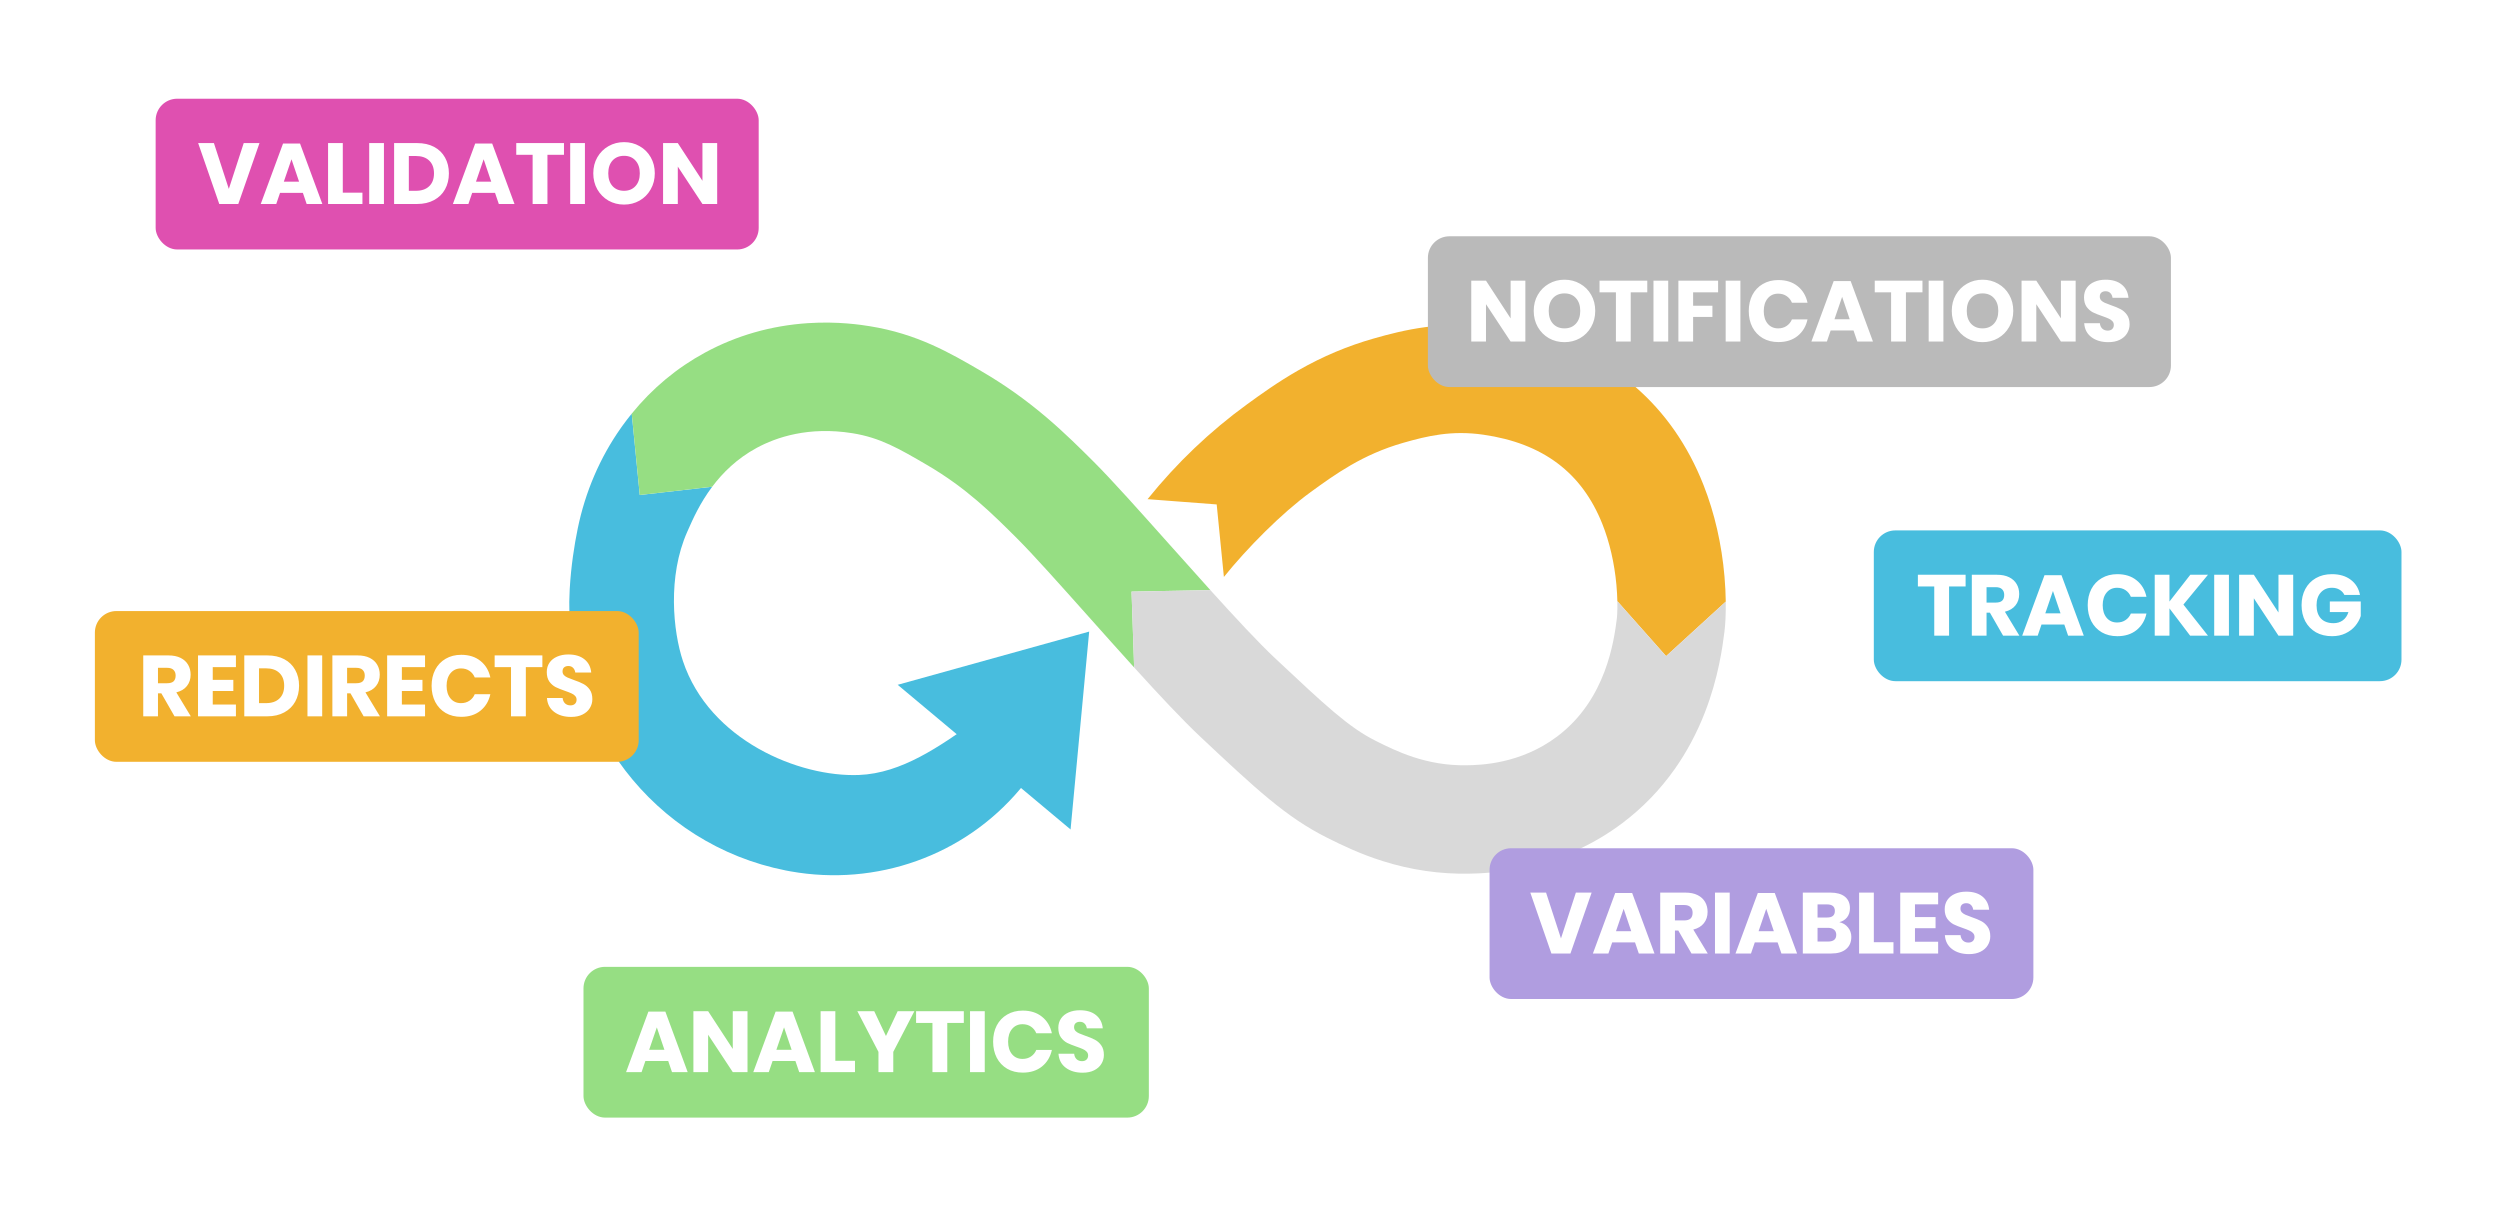 <svg width="527" height="256" viewBox="0 0 527 256" fill="none" xmlns="http://www.w3.org/2000/svg">
<path d="M225.676 174.853L189.231 144.358L229.6 133.138L225.676 174.853Z" fill="#48BDDE"/>
<path d="M363.791 126.819C363.769 125.212 363.688 123.431 363.524 121.538C362.931 114.684 361.443 108.194 359.103 102.246C355.826 93.918 350.968 86.935 344.664 81.492C336.989 74.862 327.339 70.667 315.985 69.022C310.789 68.27 305.714 68.248 300.47 68.957C296.325 69.516 292.772 70.446 289.549 71.366C284.038 72.939 278.891 75.107 273.814 77.991C269.363 80.52 265.61 83.246 262.869 85.237C255.082 90.892 248.031 97.617 241.91 105.224L256.478 106.335L257.996 121.62C262.85 115.587 270.146 108.192 276.298 103.725C281.414 100.008 287.214 95.796 295.824 93.338C300.9 91.888 306.012 90.667 312.709 91.637C325.246 93.453 333.444 99.603 337.77 110.44C339.295 114.26 340.323 118.703 340.74 123.286C340.859 124.592 340.915 125.75 340.936 126.73C345.835 132.275 351.211 138.316 351.211 138.316L363.79 126.819H363.791Z" fill="#F2B12E"/>
<path d="M166.666 183.687C184.727 186.911 203.22 180.413 215.015 166.36C215.133 166.219 215.251 166.077 215.369 165.933C222.814 156.864 227.358 136.777 227.358 136.777C227.358 136.777 215.419 145.188 205.538 152.09C198.099 157.285 190.13 163.011 181.064 163.367C168.46 163.86 149.542 156.069 143.964 139.356C141.865 133.068 140.699 121.495 144.867 112.115C144.936 111.958 145.009 111.793 145.086 111.62C146.038 109.463 147.546 106.051 150.135 102.603L134.861 104.344C134.861 104.344 133.918 94.969 133.169 87.195C132.502 88.017 131.852 88.862 131.226 89.732C131.132 89.861 131.04 89.992 130.948 90.121C126.441 96.485 123.365 103.744 121.792 111.382C121.063 114.92 120.38 119.308 120.097 124.187C118.456 152.557 137.774 178 165.655 183.498C165.99 183.564 166.327 183.628 166.667 183.688L166.666 183.687Z" fill="#48BDDE"/>
<path d="M255.143 124.393C252.29 121.237 249.359 117.951 246.561 114.815C240.304 107.8 234.395 101.174 230.578 97.366C227.85 94.644 224.454 91.256 220.544 87.936C216.19 84.24 211.725 81.073 206.892 78.256C200.24 74.379 193.362 70.369 183.306 68.759C181.664 68.496 176.667 67.697 170.282 68.123C162.553 68.639 155.264 70.726 148.62 74.327C142.686 77.542 137.501 81.863 133.167 87.195C133.916 94.969 134.859 104.344 134.859 104.344L150.133 102.603C152.351 99.646 155.365 96.661 159.505 94.417C163.618 92.189 170.457 89.843 179.691 91.322C185.537 92.258 189.454 94.541 195.382 97.998C203.74 102.87 209.178 108.295 214.437 113.543C217.782 116.881 223.477 123.265 229.506 130.025C232.708 133.615 235.951 137.251 239.073 140.695L238.525 124.714C238.525 124.714 247.462 124.525 255.141 124.394L255.143 124.393Z" fill="#96DE83"/>
<path d="M351.211 138.316C351.211 138.316 345.834 132.276 340.936 126.73C340.983 128.912 340.854 130.21 340.846 130.285C340.242 134.983 338.635 147.436 328.269 155.24C320.477 161.106 312.004 161.267 309.22 161.32C300.609 161.483 294.228 158.289 290.005 156.175C284.3 153.317 279.423 148.74 268.738 138.711C265.309 135.493 260.353 130.158 255.143 124.394C247.463 124.525 238.527 124.714 238.527 124.714L239.075 140.695C244.361 146.526 249.299 151.805 253.101 155.373C264.7 166.261 271.09 172.258 279.774 176.607C282.951 178.198 286.736 180.02 291.458 181.512C297.41 183.391 303.532 184.284 309.654 184.168C311.499 184.133 316.399 184.04 322.401 182.623C329.642 180.913 336.24 177.843 342.011 173.498C346.252 170.305 349.964 166.471 353.041 162.104C355.571 158.515 357.701 154.522 359.371 150.238C362.275 142.795 363.109 136.31 363.51 133.193C363.696 131.751 363.827 129.531 363.79 126.82L351.211 138.317V138.316Z" fill="#D9D9D9"/>
<g filter="url(#filter0_d_4005_2)">
<rect x="395" y="108.81" width="111.232" height="31.781" rx="4.54" fill="#48BDDE"/>
<path d="M414.35 118.161V120.63H410.864V131H407.74V120.63H404.29V118.161H414.35ZM422.252 131L419.473 126.151H418.765V131H415.659V118.161H420.962C421.979 118.161 422.839 118.336 423.541 118.687C424.243 119.038 424.77 119.523 425.121 120.14C425.472 120.745 425.648 121.442 425.648 122.229C425.648 123.161 425.387 123.954 424.867 124.608C424.358 125.261 423.614 125.709 422.633 125.951L425.684 131H422.252ZM418.765 124.026H420.69C421.307 124.026 421.761 123.893 422.052 123.627C422.342 123.348 422.488 122.943 422.488 122.41C422.488 121.902 422.336 121.502 422.034 121.212C421.743 120.921 421.295 120.776 420.69 120.776H418.765V124.026ZM435.159 128.657H430.346L429.547 131H426.279L430.982 118.251H434.56L439.263 131H435.958L435.159 128.657ZM434.36 126.296L432.762 121.575L431.145 126.296H434.36ZM446.336 118.034C447.97 118.034 449.32 118.463 450.386 119.323C451.463 120.182 452.159 121.345 452.474 122.81H449.187C448.945 122.216 448.57 121.75 448.061 121.411C447.565 121.072 446.972 120.903 446.282 120.903C445.374 120.903 444.641 121.236 444.084 121.902C443.527 122.568 443.249 123.457 443.249 124.571C443.249 125.685 443.527 126.575 444.084 127.241C444.641 127.895 445.374 128.221 446.282 128.221C446.972 128.221 447.565 128.052 448.061 127.713C448.57 127.374 448.945 126.914 449.187 126.333H452.474C452.159 127.786 451.463 128.948 450.386 129.82C449.32 130.679 447.97 131.109 446.336 131.109C445.089 131.109 443.993 130.837 443.049 130.292C442.105 129.735 441.372 128.96 440.852 127.967C440.343 126.974 440.089 125.842 440.089 124.571C440.089 123.3 440.343 122.168 440.852 121.175C441.372 120.182 442.105 119.414 443.049 118.869C443.993 118.312 445.089 118.034 446.336 118.034ZM460.262 124.444L465.438 131H461.679L457.32 125.243V131H454.215V118.161H457.32V123.809L461.715 118.161H465.438L460.262 124.444ZM469.858 118.161V131H466.753V118.161H469.858ZM483.407 131H480.302L475.108 123.118V131H472.003V118.161H475.108L480.302 126.115V118.161H483.407V131ZM491.563 118.034C493.173 118.034 494.499 118.427 495.54 119.214C496.581 120.001 497.229 121.066 497.483 122.41H494.196C493.978 121.95 493.645 121.587 493.197 121.321C492.749 121.042 492.211 120.903 491.581 120.903C490.6 120.903 489.813 121.236 489.22 121.902C488.627 122.555 488.33 123.445 488.33 124.571C488.33 125.794 488.639 126.732 489.257 127.386C489.886 128.04 490.776 128.367 491.926 128.367C492.665 128.367 493.312 128.167 493.869 127.767C494.426 127.356 494.82 126.775 495.05 126.024H491.127V123.79H497.647V126.859C497.405 127.61 497.017 128.306 496.484 128.948C495.952 129.59 495.268 130.11 494.432 130.51C493.609 130.909 492.665 131.109 491.599 131.109C490.304 131.109 489.172 130.837 488.203 130.292C487.235 129.735 486.484 128.96 485.951 127.967C485.431 126.974 485.171 125.842 485.171 124.571C485.171 123.3 485.431 122.168 485.951 121.175C486.484 120.182 487.229 119.414 488.185 118.869C489.154 118.312 490.28 118.034 491.563 118.034Z" fill="white"/>
</g>
<g filter="url(#filter1_d_4005_2)">
<rect x="314" y="175.81" width="114.637" height="31.781" rx="4.54" fill="#B09DE0"/>
<path d="M325.91 185.161L329.052 194.822L332.194 185.161H335.517L331.05 198H327.036L322.587 185.161H325.91ZM344.662 195.657H339.849L339.05 198H335.782L340.485 185.251H344.063L348.766 198H345.461L344.662 195.657ZM343.863 193.296L342.265 188.575L340.649 193.296H343.863ZM356.566 198L353.787 193.151H353.079V198H349.973V185.161H355.276C356.293 185.161 357.153 185.336 357.855 185.687C358.557 186.038 359.084 186.523 359.435 187.14C359.786 187.745 359.961 188.442 359.961 189.229C359.961 190.161 359.701 190.954 359.181 191.608C358.672 192.261 357.928 192.709 356.947 192.951L359.998 198H356.566ZM353.079 191.026H355.004C355.621 191.026 356.075 190.893 356.366 190.627C356.656 190.348 356.802 189.943 356.802 189.41C356.802 188.902 356.65 188.502 356.348 188.212C356.057 187.921 355.609 187.776 355.004 187.776H353.079V191.026ZM364.624 185.161V198H361.519V185.161H364.624ZM374.722 195.657H369.91L369.111 198H365.842L370.545 185.251H374.123L378.827 198H375.521L374.722 195.657ZM373.923 193.296L372.325 188.575L370.709 193.296H373.923ZM387.734 191.39C388.508 191.571 389.12 191.947 389.568 192.516C390.028 193.085 390.258 193.744 390.258 194.495C390.258 195.597 389.889 196.456 389.15 197.074C388.424 197.691 387.376 198 386.008 198H380.034V185.161H385.863C387.171 185.161 388.182 185.445 388.896 186.014C389.61 186.583 389.967 187.394 389.967 188.448C389.967 189.223 389.762 189.87 389.35 190.391C388.938 190.899 388.399 191.232 387.734 191.39ZM383.139 190.409H385.173C386.251 190.409 386.789 189.949 386.789 189.029C386.789 188.109 386.238 187.649 385.137 187.649H383.139V190.409ZM385.355 195.476C386.505 195.476 387.08 195.004 387.08 194.059C387.08 193.599 386.929 193.242 386.626 192.988C386.323 192.721 385.893 192.588 385.336 192.588H383.139V195.476H385.355ZM395.004 195.621H399.144V198H391.898V185.161H395.004V195.621ZM403.676 187.63V190.318H408.016V192.661H403.676V195.512H408.561V198H400.57V185.161H408.561V187.63H403.676ZM419.55 194.386C419.55 195.064 419.374 195.688 419.023 196.257C418.684 196.826 418.176 197.28 417.498 197.619C416.832 197.958 416.021 198.127 415.064 198.127C413.624 198.127 412.437 197.776 411.505 197.074C410.573 196.372 410.064 195.391 409.979 194.132H413.285C413.333 194.616 413.503 194.997 413.793 195.276C414.096 195.554 414.477 195.694 414.937 195.694C415.337 195.694 415.652 195.585 415.882 195.367C416.112 195.149 416.227 194.858 416.227 194.495C416.227 194.168 416.118 193.896 415.9 193.678C415.694 193.46 415.434 193.284 415.119 193.151C414.804 193.006 414.368 192.836 413.811 192.643C413 192.364 412.334 192.098 411.814 191.844C411.305 191.577 410.863 191.19 410.488 190.681C410.125 190.161 409.943 189.489 409.943 188.666C409.943 187.903 410.137 187.243 410.524 186.686C410.912 186.129 411.444 185.705 412.122 185.415C412.812 185.112 413.599 184.961 414.483 184.961C415.912 184.961 417.044 185.3 417.879 185.978C418.727 186.656 419.205 187.588 419.314 188.775H415.954C415.894 188.351 415.736 188.018 415.482 187.776C415.24 187.521 414.907 187.394 414.483 187.394C414.12 187.394 413.823 187.491 413.593 187.685C413.375 187.879 413.266 188.163 413.266 188.538C413.266 188.841 413.363 189.101 413.557 189.319C413.763 189.525 414.017 189.695 414.32 189.828C414.622 189.961 415.058 190.131 415.627 190.336C416.451 190.615 417.123 190.893 417.643 191.172C418.164 191.438 418.612 191.832 418.987 192.352C419.362 192.873 419.55 193.551 419.55 194.386Z" fill="white"/>
</g>
<g filter="url(#filter2_d_4005_2)">
<rect x="123" y="200.81" width="119.177" height="31.781" rx="4.54" fill="#96DE83"/>
<path d="M140.858 220.657H136.045L135.246 223H131.977L136.681 210.251H140.258L144.962 223H141.657L140.858 220.657ZM140.059 218.296L138.46 213.575L136.844 218.296H140.059ZM157.574 223H154.468L149.274 215.118V223H146.169V210.161H149.274L154.468 218.115V210.161H157.574V223ZM167.672 220.657H162.86L162.061 223H158.792L163.496 210.251H167.073L171.777 223H168.472L167.672 220.657ZM166.873 218.296L165.275 213.575L163.659 218.296H166.873ZM176.089 220.621H180.23V223H172.984V210.161H176.089V220.621ZM192.752 210.161L188.303 218.732V223H185.179V218.732L180.73 210.161H184.289L186.759 215.391L189.229 210.161H192.752ZM203.172 210.161V212.63H199.685V223H196.561V212.63H193.111V210.161H203.172ZM207.586 210.161V223H204.481V210.161H207.586ZM215.596 210.034C217.23 210.034 218.58 210.463 219.646 211.323C220.723 212.182 221.419 213.345 221.734 214.81H218.447C218.205 214.216 217.83 213.75 217.321 213.411C216.825 213.072 216.232 212.903 215.541 212.903C214.633 212.903 213.901 213.236 213.344 213.902C212.787 214.568 212.509 215.457 212.509 216.571C212.509 217.685 212.787 218.575 213.344 219.241C213.901 219.895 214.633 220.221 215.541 220.221C216.232 220.221 216.825 220.052 217.321 219.713C217.83 219.374 218.205 218.914 218.447 218.333H221.734C221.419 219.786 220.723 220.948 219.646 221.82C218.58 222.679 217.23 223.109 215.596 223.109C214.349 223.109 213.253 222.837 212.309 222.292C211.365 221.735 210.632 220.96 210.111 219.967C209.603 218.974 209.349 217.842 209.349 216.571C209.349 215.3 209.603 214.168 210.111 213.175C210.632 212.182 211.365 211.414 212.309 210.869C213.253 210.312 214.349 210.034 215.596 210.034ZM232.7 219.386C232.7 220.064 232.524 220.688 232.173 221.257C231.834 221.826 231.326 222.28 230.648 222.619C229.982 222.958 229.171 223.127 228.214 223.127C226.774 223.127 225.587 222.776 224.655 222.074C223.723 221.372 223.214 220.391 223.129 219.132H226.435C226.483 219.616 226.653 219.997 226.943 220.276C227.246 220.554 227.627 220.694 228.087 220.694C228.487 220.694 228.802 220.585 229.032 220.367C229.262 220.149 229.377 219.858 229.377 219.495C229.377 219.168 229.268 218.896 229.05 218.678C228.844 218.46 228.584 218.284 228.269 218.151C227.954 218.006 227.518 217.836 226.961 217.643C226.15 217.364 225.484 217.098 224.964 216.844C224.455 216.577 224.013 216.19 223.638 215.681C223.275 215.161 223.093 214.489 223.093 213.666C223.093 212.903 223.287 212.243 223.674 211.686C224.062 211.129 224.594 210.705 225.272 210.415C225.962 210.112 226.749 209.961 227.633 209.961C229.062 209.961 230.194 210.3 231.029 210.978C231.877 211.656 232.355 212.588 232.464 213.775H229.104C229.044 213.351 228.886 213.018 228.632 212.776C228.39 212.521 228.057 212.394 227.633 212.394C227.27 212.394 226.973 212.491 226.743 212.685C226.525 212.879 226.416 213.163 226.416 213.538C226.416 213.841 226.513 214.101 226.707 214.319C226.913 214.525 227.167 214.695 227.47 214.828C227.772 214.961 228.208 215.131 228.777 215.336C229.601 215.615 230.273 215.893 230.793 216.172C231.314 216.438 231.762 216.832 232.137 217.352C232.512 217.873 232.7 218.551 232.7 219.386Z" fill="white"/>
</g>
<g filter="url(#filter3_d_4005_2)">
<rect x="301" y="46.81" width="156.633" height="31.781" rx="4.54" fill="#BABABA"/>
<path d="M321.546 69H318.44L313.246 61.118V69H310.141V56.161H313.246L318.44 64.115V56.161H321.546V69ZM329.792 55.961C331.003 55.961 332.098 56.245 333.079 56.814C334.072 57.371 334.853 58.152 335.422 59.157C335.991 60.15 336.275 61.276 336.275 62.535C336.275 63.794 335.985 64.926 335.404 65.931C334.835 66.936 334.054 67.723 333.061 68.292C332.08 68.849 330.991 69.127 329.792 69.127C328.593 69.127 327.498 68.849 326.505 68.292C325.524 67.723 324.743 66.936 324.162 65.931C323.593 64.926 323.309 63.794 323.309 62.535C323.309 61.276 323.593 60.15 324.162 59.157C324.743 58.152 325.524 57.371 326.505 56.814C327.498 56.245 328.593 55.961 329.792 55.961ZM329.792 58.848C328.775 58.848 327.964 59.181 327.359 59.847C326.765 60.501 326.469 61.397 326.469 62.535C326.469 63.661 326.765 64.557 327.359 65.223C327.964 65.888 328.775 66.222 329.792 66.222C330.797 66.222 331.602 65.888 332.207 65.223C332.813 64.557 333.115 63.661 333.115 62.535C333.115 61.409 332.813 60.513 332.207 59.847C331.614 59.181 330.809 58.848 329.792 58.848ZM347.245 56.161V58.63H343.758V69H340.635V58.63H337.184V56.161H347.245ZM351.66 56.161V69H348.554V56.161H351.66ZM362.176 56.161V58.63H356.909V61.445H360.977V63.806H356.909V69H353.804V56.161H362.176ZM366.876 56.161V69H363.771V56.161H366.876ZM374.886 56.033C376.52 56.033 377.87 56.463 378.936 57.323C380.013 58.182 380.709 59.345 381.024 60.81H377.737C377.495 60.216 377.12 59.75 376.611 59.411C376.115 59.072 375.521 58.903 374.831 58.903C373.923 58.903 373.191 59.236 372.634 59.902C372.077 60.568 371.799 61.457 371.799 62.571C371.799 63.685 372.077 64.575 372.634 65.241C373.191 65.895 373.923 66.222 374.831 66.222C375.521 66.222 376.115 66.052 376.611 65.713C377.12 65.374 377.495 64.914 377.737 64.333H381.024C380.709 65.786 380.013 66.948 378.936 67.82C377.87 68.679 376.52 69.109 374.886 69.109C373.639 69.109 372.543 68.837 371.599 68.292C370.654 67.735 369.922 66.96 369.401 65.967C368.893 64.975 368.639 63.843 368.639 62.571C368.639 61.3 368.893 60.168 369.401 59.175C369.922 58.182 370.654 57.414 371.599 56.869C372.543 56.312 373.639 56.033 374.886 56.033ZM390.719 66.657H385.906L385.107 69H381.838L386.542 56.251H390.119L394.823 69H391.518L390.719 66.657ZM389.92 64.296L388.321 59.575L386.705 64.296H389.92ZM405.255 56.161V58.63H401.769V69H398.645V58.63H395.195V56.161H405.255ZM409.67 56.161V69H406.564V56.161H409.67ZM417.916 55.961C419.126 55.961 420.222 56.245 421.203 56.814C422.196 57.371 422.976 58.152 423.545 59.157C424.114 60.15 424.399 61.276 424.399 62.535C424.399 63.794 424.108 64.926 423.527 65.931C422.958 66.936 422.177 67.723 421.185 68.292C420.204 68.849 419.114 69.127 417.916 69.127C416.717 69.127 415.621 68.849 414.629 68.292C413.648 67.723 412.867 66.936 412.286 65.931C411.717 64.926 411.433 63.794 411.433 62.535C411.433 61.276 411.717 60.15 412.286 59.157C412.867 58.152 413.648 57.371 414.629 56.814C415.621 56.245 416.717 55.961 417.916 55.961ZM417.916 58.848C416.899 58.848 416.088 59.181 415.482 59.847C414.889 60.501 414.592 61.397 414.592 62.535C414.592 63.661 414.889 64.557 415.482 65.223C416.088 65.888 416.899 66.222 417.916 66.222C418.921 66.222 419.726 65.888 420.331 65.223C420.936 64.557 421.239 63.661 421.239 62.535C421.239 61.409 420.936 60.513 420.331 59.847C419.738 59.181 418.933 58.848 417.916 58.848ZM437.548 69H434.443L429.249 61.118V69H426.144V56.161H429.249L434.443 64.115V56.161H437.548V69ZM448.918 65.386C448.918 66.064 448.743 66.688 448.392 67.257C448.053 67.826 447.544 68.28 446.866 68.619C446.2 68.958 445.389 69.127 444.433 69.127C442.992 69.127 441.805 68.776 440.873 68.074C439.941 67.372 439.433 66.391 439.348 65.132H442.653C442.701 65.616 442.871 65.998 443.161 66.276C443.464 66.554 443.845 66.694 444.306 66.694C444.705 66.694 445.02 66.585 445.25 66.367C445.48 66.149 445.595 65.858 445.595 65.495C445.595 65.168 445.486 64.896 445.268 64.678C445.062 64.46 444.802 64.284 444.487 64.151C444.172 64.006 443.737 63.836 443.18 63.643C442.368 63.364 441.703 63.098 441.182 62.844C440.673 62.577 440.232 62.19 439.856 61.681C439.493 61.161 439.311 60.489 439.311 59.666C439.311 58.903 439.505 58.243 439.893 57.686C440.28 57.129 440.813 56.706 441.491 56.415C442.181 56.112 442.968 55.961 443.852 55.961C445.28 55.961 446.412 56.3 447.248 56.978C448.095 57.656 448.573 58.588 448.682 59.775H445.323C445.262 59.351 445.105 59.018 444.85 58.776C444.608 58.522 444.275 58.394 443.852 58.394C443.488 58.394 443.192 58.491 442.962 58.685C442.744 58.879 442.635 59.163 442.635 59.538C442.635 59.841 442.732 60.101 442.925 60.319C443.131 60.525 443.385 60.695 443.688 60.828C443.991 60.961 444.427 61.13 444.996 61.336C445.819 61.615 446.491 61.893 447.011 62.172C447.532 62.438 447.98 62.831 448.355 63.352C448.731 63.873 448.918 64.551 448.918 65.386Z" fill="white"/>
</g>
<g filter="url(#filter4_d_4005_2)">
<rect x="20" y="125.81" width="114.637" height="31.781" rx="4.54" fill="#F2B12E"/>
<path d="M36.788 148L34.01 143.151H33.301V148H30.196V135.161H35.499C36.516 135.161 37.375 135.336 38.078 135.687C38.78 136.038 39.306 136.523 39.657 137.14C40.008 137.745 40.184 138.442 40.184 139.229C40.184 140.161 39.924 140.954 39.403 141.608C38.895 142.261 38.15 142.709 37.169 142.951L40.22 148H36.788ZM33.301 141.026H35.226C35.844 141.026 36.298 140.893 36.588 140.627C36.879 140.348 37.024 139.943 37.024 139.41C37.024 138.902 36.873 138.502 36.57 138.212C36.28 137.921 35.832 137.776 35.226 137.776H33.301V141.026ZM44.847 137.63V140.318H49.187V142.661H44.847V145.512H49.732V148H41.741V135.161H49.732V137.63H44.847ZM63.045 141.553C63.045 142.812 62.773 143.932 62.228 144.913C61.695 145.881 60.92 146.638 59.904 147.183C58.899 147.728 57.712 148 56.344 148H51.495V135.161H56.344C57.724 135.161 58.917 135.427 59.922 135.96C60.927 136.492 61.695 137.243 62.228 138.212C62.773 139.18 63.045 140.294 63.045 141.553ZM56.072 145.221C57.282 145.221 58.221 144.901 58.886 144.259C59.565 143.617 59.904 142.715 59.904 141.553C59.904 140.391 59.565 139.489 58.886 138.847C58.221 138.206 57.282 137.885 56.072 137.885H54.601V145.221H56.072ZM67.919 135.161V148H64.814V135.161H67.919ZM76.656 148L73.877 143.151H73.169V148H70.064V135.161H75.366C76.383 135.161 77.243 135.336 77.945 135.687C78.647 136.038 79.174 136.523 79.525 137.14C79.876 137.745 80.052 138.442 80.052 139.229C80.052 140.161 79.791 140.954 79.271 141.608C78.762 142.261 78.018 142.709 77.037 142.951L80.088 148H76.656ZM73.169 141.026H75.094C75.711 141.026 76.165 140.893 76.456 140.627C76.746 140.348 76.892 139.943 76.892 139.41C76.892 138.902 76.74 138.502 76.438 138.212C76.147 137.921 75.699 137.776 75.094 137.776H73.169V141.026ZM84.714 137.63V140.318H89.055V142.661H84.714V145.512H89.599V148H81.609V135.161H89.599V137.63H84.714ZM97.229 135.034C98.863 135.034 100.213 135.463 101.278 136.323C102.356 137.182 103.052 138.345 103.367 139.81H100.08C99.838 139.216 99.462 138.75 98.954 138.411C98.457 138.072 97.864 137.903 97.174 137.903C96.266 137.903 95.534 138.236 94.977 138.902C94.42 139.568 94.141 140.457 94.141 141.571C94.141 142.685 94.42 143.575 94.977 144.241C95.534 144.895 96.266 145.221 97.174 145.221C97.864 145.221 98.457 145.052 98.954 144.713C99.462 144.374 99.838 143.914 100.08 143.333H103.367C103.052 144.786 102.356 145.948 101.278 146.82C100.213 147.679 98.863 148.109 97.229 148.109C95.982 148.109 94.886 147.837 93.942 147.292C92.997 146.735 92.265 145.96 91.744 144.967C91.236 143.974 90.981 142.842 90.981 141.571C90.981 140.3 91.236 139.168 91.744 138.175C92.265 137.182 92.997 136.414 93.942 135.869C94.886 135.312 95.982 135.034 97.229 135.034ZM114.333 135.161V137.63H110.846V148H107.722V137.63H104.272V135.161H114.333ZM124.867 144.386C124.867 145.064 124.692 145.688 124.341 146.257C124.002 146.826 123.493 147.28 122.815 147.619C122.149 147.958 121.338 148.127 120.382 148.127C118.941 148.127 117.754 147.776 116.822 147.074C115.89 146.372 115.381 145.391 115.297 144.132H118.602C118.65 144.616 118.82 144.997 119.11 145.276C119.413 145.554 119.794 145.694 120.254 145.694C120.654 145.694 120.969 145.585 121.199 145.367C121.429 145.149 121.544 144.858 121.544 144.495C121.544 144.168 121.435 143.896 121.217 143.678C121.011 143.46 120.751 143.284 120.436 143.151C120.121 143.006 119.685 142.836 119.128 142.643C118.317 142.364 117.651 142.098 117.131 141.844C116.622 141.577 116.18 141.19 115.805 140.681C115.442 140.161 115.26 139.489 115.26 138.666C115.26 137.903 115.454 137.243 115.841 136.686C116.229 136.129 116.762 135.705 117.44 135.415C118.13 135.112 118.917 134.961 119.8 134.961C121.229 134.961 122.361 135.3 123.196 135.978C124.044 136.656 124.522 137.588 124.631 138.775H121.271C121.211 138.351 121.053 138.018 120.799 137.776C120.557 137.521 120.224 137.394 119.8 137.394C119.437 137.394 119.141 137.491 118.911 137.685C118.693 137.879 118.584 138.163 118.584 138.538C118.584 138.841 118.681 139.101 118.874 139.319C119.08 139.525 119.334 139.695 119.637 139.828C119.94 139.961 120.376 140.131 120.945 140.336C121.768 140.615 122.44 140.893 122.96 141.172C123.481 141.438 123.929 141.832 124.304 142.352C124.68 142.873 124.867 143.551 124.867 144.386Z" fill="white"/>
</g>
<g filter="url(#filter5_d_4005_2)">
<rect x="32.81" y="17.81" width="127.122" height="31.781" rx="4.54" fill="#DF50B0"/>
<path d="M45.093 27.161L48.235 36.822L51.376 27.161H54.7L50.232 40H46.219L41.77 27.161H45.093ZM63.845 37.657H59.032L58.233 40H54.964L59.668 27.251H63.245L67.949 40H64.644L63.845 37.657ZM63.045 35.297L61.447 30.575L59.831 35.297H63.045ZM72.261 37.621H76.402V40H69.156V27.161H72.261V37.621ZM80.934 27.161V40H77.828V27.161H80.934ZM94.628 33.553C94.628 34.812 94.355 35.932 93.81 36.913C93.278 37.881 92.503 38.638 91.486 39.183C90.481 39.728 89.294 40 87.927 40H83.078V27.161H87.927C89.307 27.161 90.499 27.427 91.504 27.96C92.509 28.492 93.278 29.243 93.81 30.212C94.355 31.18 94.628 32.294 94.628 33.553ZM87.654 37.221C88.865 37.221 89.803 36.901 90.469 36.259C91.147 35.617 91.486 34.715 91.486 33.553C91.486 32.391 91.147 31.489 90.469 30.847C89.803 30.206 88.865 29.885 87.654 29.885H86.183V37.221H87.654ZM104.351 37.657H99.538L98.739 40H95.47L100.174 27.251H103.751L108.455 40H105.15L104.351 37.657ZM103.552 35.297L101.953 30.575L100.337 35.297H103.552ZM118.887 27.161V29.63H115.401V40H112.277V29.63H108.827V27.161H118.887ZM123.302 27.161V40H120.196V27.161H123.302ZM131.548 26.961C132.758 26.961 133.854 27.245 134.835 27.814C135.828 28.371 136.608 29.152 137.177 30.157C137.746 31.15 138.031 32.276 138.031 33.535C138.031 34.794 137.74 35.926 137.159 36.931C136.59 37.936 135.809 38.723 134.817 39.292C133.836 39.849 132.746 40.127 131.548 40.127C130.349 40.127 129.253 39.849 128.261 39.292C127.28 38.723 126.499 37.936 125.918 36.931C125.349 35.926 125.064 34.794 125.064 33.535C125.064 32.276 125.349 31.15 125.918 30.157C126.499 29.152 127.28 28.371 128.261 27.814C129.253 27.245 130.349 26.961 131.548 26.961ZM131.548 29.848C130.531 29.848 129.72 30.181 129.114 30.847C128.521 31.501 128.224 32.397 128.224 33.535C128.224 34.661 128.521 35.557 129.114 36.223C129.72 36.889 130.531 37.221 131.548 37.221C132.553 37.221 133.358 36.889 133.963 36.223C134.568 35.557 134.871 34.661 134.871 33.535C134.871 32.409 134.568 31.513 133.963 30.847C133.37 30.181 132.565 29.848 131.548 29.848ZM151.18 40H148.075L142.881 32.118V40H139.776V27.161H142.881L148.075 35.115V27.161H151.18V40Z" fill="white"/>
</g>
<defs>
<filter id="filter0_d_4005_2" x="375" y="91.81" width="151.232" height="71.781" filterUnits="userSpaceOnUse" color-interpolation-filters="sRGB">
<feFlood flood-opacity="0" result="BackgroundImageFix"/>
<feColorMatrix in="SourceAlpha" type="matrix" values="0 0 0 0 0 0 0 0 0 0 0 0 0 0 0 0 0 0 127 0" result="hardAlpha"/>
<feOffset dy="3"/>
<feGaussianBlur stdDeviation="10"/>
<feComposite in2="hardAlpha" operator="out"/>
<feColorMatrix type="matrix" values="0 0 0 0 0 0 0 0 0 0 0 0 0 0 0 0 0 0 0.15 0"/>
<feBlend mode="normal" in2="BackgroundImageFix" result="effect1_dropShadow_4005_2"/>
<feBlend mode="normal" in="SourceGraphic" in2="effect1_dropShadow_4005_2" result="shape"/>
</filter>
<filter id="filter1_d_4005_2" x="294" y="158.81" width="154.637" height="71.781" filterUnits="userSpaceOnUse" color-interpolation-filters="sRGB">
<feFlood flood-opacity="0" result="BackgroundImageFix"/>
<feColorMatrix in="SourceAlpha" type="matrix" values="0 0 0 0 0 0 0 0 0 0 0 0 0 0 0 0 0 0 127 0" result="hardAlpha"/>
<feOffset dy="3"/>
<feGaussianBlur stdDeviation="10"/>
<feComposite in2="hardAlpha" operator="out"/>
<feColorMatrix type="matrix" values="0 0 0 0 0 0 0 0 0 0 0 0 0 0 0 0 0 0 0.15 0"/>
<feBlend mode="normal" in2="BackgroundImageFix" result="effect1_dropShadow_4005_2"/>
<feBlend mode="normal" in="SourceGraphic" in2="effect1_dropShadow_4005_2" result="shape"/>
</filter>
<filter id="filter2_d_4005_2" x="103" y="183.81" width="159.177" height="71.781" filterUnits="userSpaceOnUse" color-interpolation-filters="sRGB">
<feFlood flood-opacity="0" result="BackgroundImageFix"/>
<feColorMatrix in="SourceAlpha" type="matrix" values="0 0 0 0 0 0 0 0 0 0 0 0 0 0 0 0 0 0 127 0" result="hardAlpha"/>
<feOffset dy="3"/>
<feGaussianBlur stdDeviation="10"/>
<feComposite in2="hardAlpha" operator="out"/>
<feColorMatrix type="matrix" values="0 0 0 0 0 0 0 0 0 0 0 0 0 0 0 0 0 0 0.15 0"/>
<feBlend mode="normal" in2="BackgroundImageFix" result="effect1_dropShadow_4005_2"/>
<feBlend mode="normal" in="SourceGraphic" in2="effect1_dropShadow_4005_2" result="shape"/>
</filter>
<filter id="filter3_d_4005_2" x="281" y="29.81" width="196.633" height="71.781" filterUnits="userSpaceOnUse" color-interpolation-filters="sRGB">
<feFlood flood-opacity="0" result="BackgroundImageFix"/>
<feColorMatrix in="SourceAlpha" type="matrix" values="0 0 0 0 0 0 0 0 0 0 0 0 0 0 0 0 0 0 127 0" result="hardAlpha"/>
<feOffset dy="3"/>
<feGaussianBlur stdDeviation="10"/>
<feComposite in2="hardAlpha" operator="out"/>
<feColorMatrix type="matrix" values="0 0 0 0 0 0 0 0 0 0 0 0 0 0 0 0 0 0 0.15 0"/>
<feBlend mode="normal" in2="BackgroundImageFix" result="effect1_dropShadow_4005_2"/>
<feBlend mode="normal" in="SourceGraphic" in2="effect1_dropShadow_4005_2" result="shape"/>
</filter>
<filter id="filter4_d_4005_2" x="0" y="108.81" width="154.637" height="71.781" filterUnits="userSpaceOnUse" color-interpolation-filters="sRGB">
<feFlood flood-opacity="0" result="BackgroundImageFix"/>
<feColorMatrix in="SourceAlpha" type="matrix" values="0 0 0 0 0 0 0 0 0 0 0 0 0 0 0 0 0 0 127 0" result="hardAlpha"/>
<feOffset dy="3"/>
<feGaussianBlur stdDeviation="10"/>
<feComposite in2="hardAlpha" operator="out"/>
<feColorMatrix type="matrix" values="0 0 0 0 0 0 0 0 0 0 0 0 0 0 0 0 0 0 0.15 0"/>
<feBlend mode="normal" in2="BackgroundImageFix" result="effect1_dropShadow_4005_2"/>
<feBlend mode="normal" in="SourceGraphic" in2="effect1_dropShadow_4005_2" result="shape"/>
</filter>
<filter id="filter5_d_4005_2" x="12.81" y="0.81" width="167.122" height="71.781" filterUnits="userSpaceOnUse" color-interpolation-filters="sRGB">
<feFlood flood-opacity="0" result="BackgroundImageFix"/>
<feColorMatrix in="SourceAlpha" type="matrix" values="0 0 0 0 0 0 0 0 0 0 0 0 0 0 0 0 0 0 127 0" result="hardAlpha"/>
<feOffset dy="3"/>
<feGaussianBlur stdDeviation="10"/>
<feComposite in2="hardAlpha" operator="out"/>
<feColorMatrix type="matrix" values="0 0 0 0 0 0 0 0 0 0 0 0 0 0 0 0 0 0 0.15 0"/>
<feBlend mode="normal" in2="BackgroundImageFix" result="effect1_dropShadow_4005_2"/>
<feBlend mode="normal" in="SourceGraphic" in2="effect1_dropShadow_4005_2" result="shape"/>
</filter>
</defs>
</svg>
